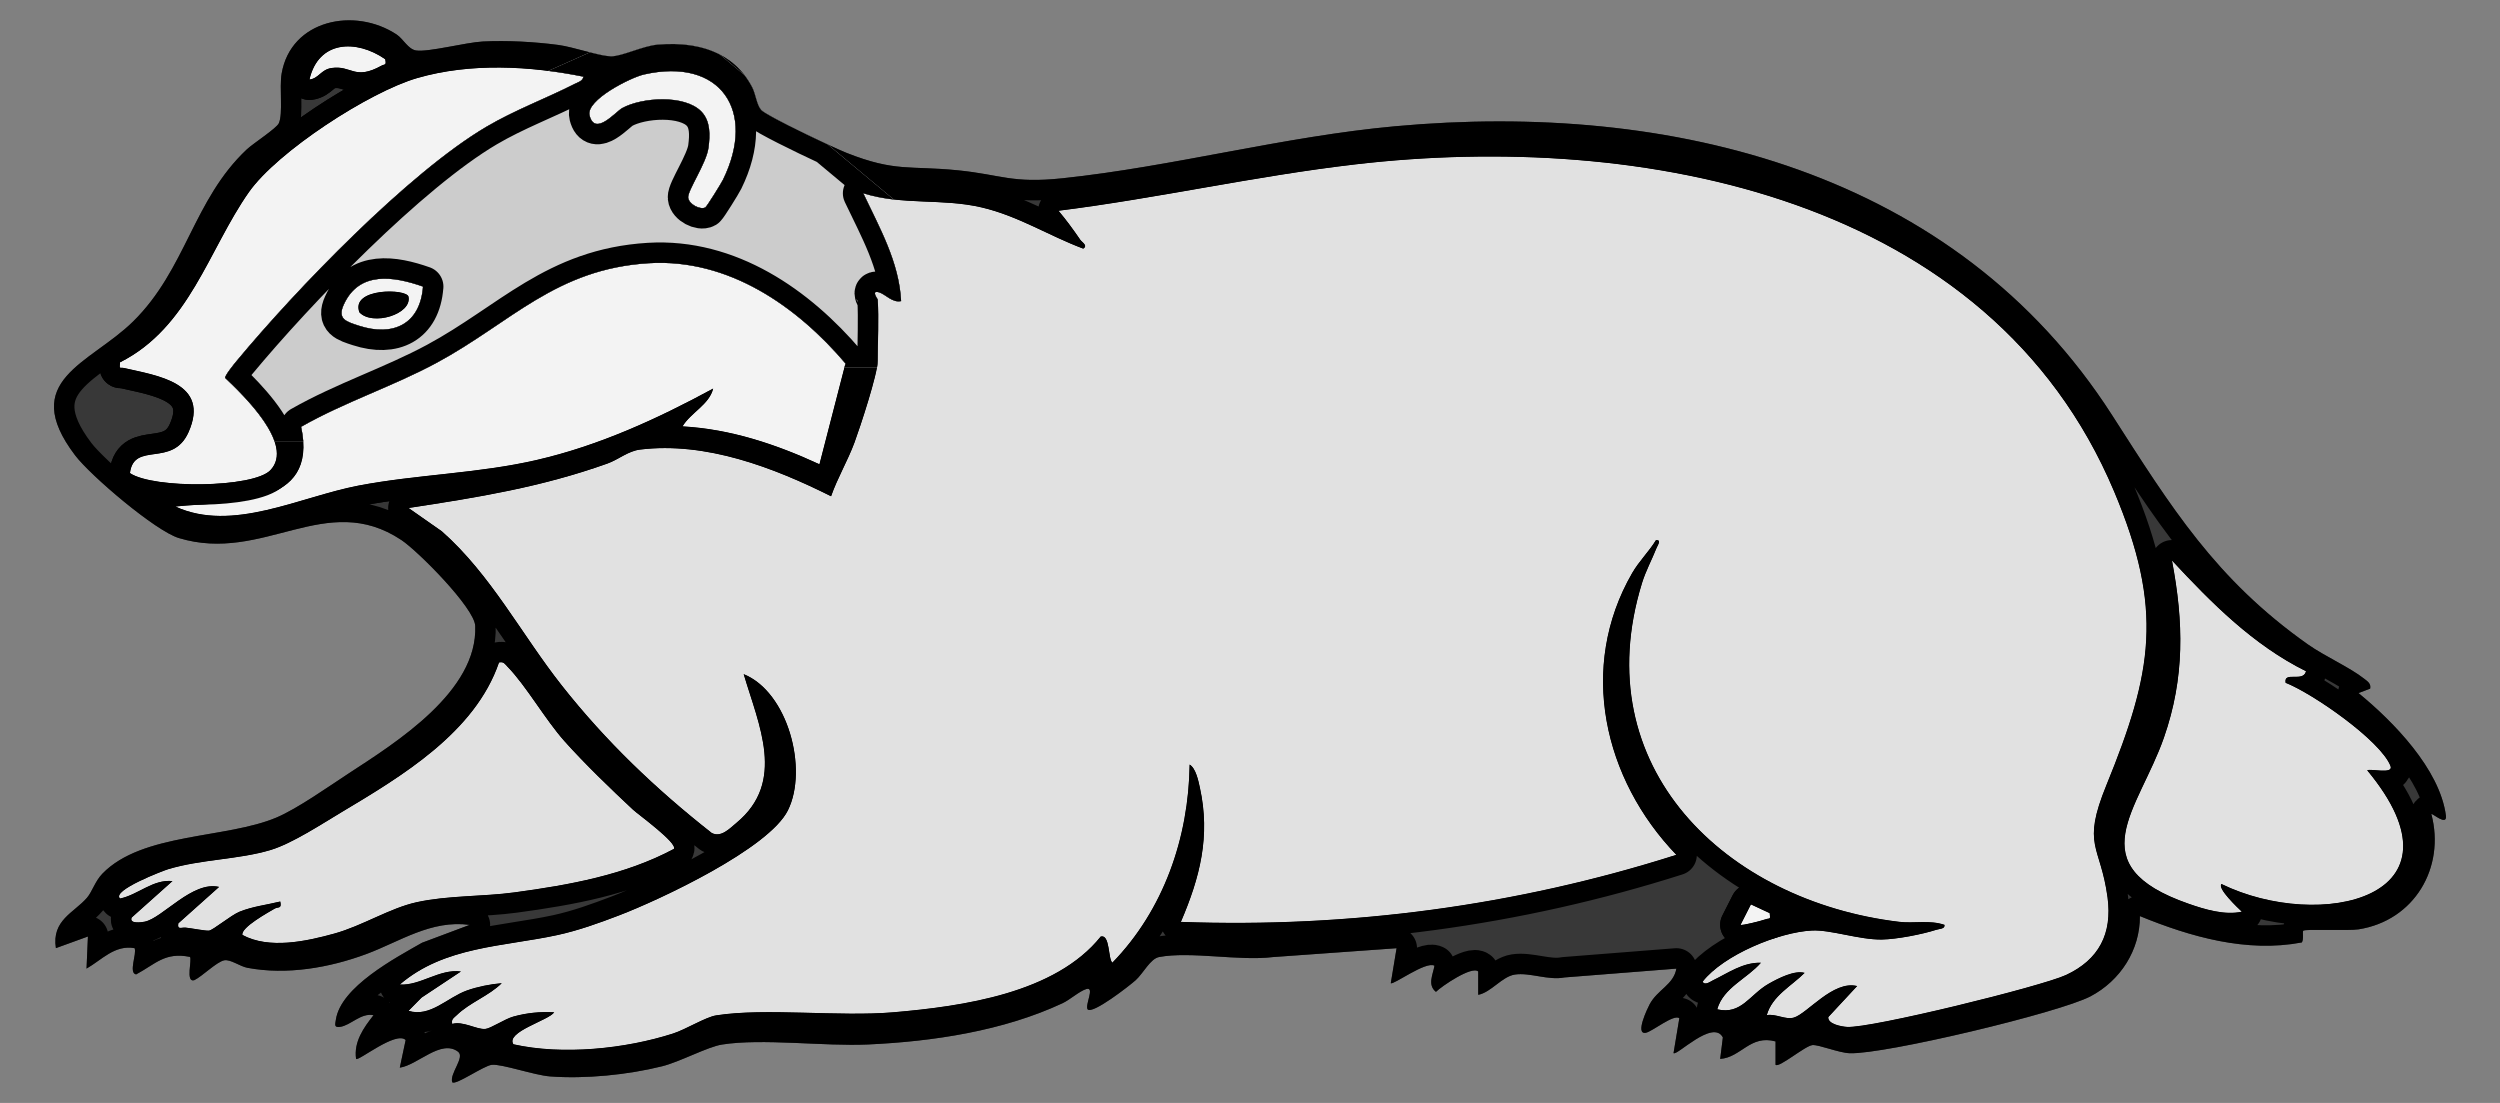 <?xml version="1.0" encoding="UTF-8" standalone="no"?>
<!DOCTYPE svg PUBLIC "-//W3C//DTD SVG 1.1//EN" "http://www.w3.org/Graphics/SVG/1.1/DTD/svg11.dtd">
<svg xmlns="http://www.w3.org/2000/svg" xmlns:xl="http://www.w3.org/1999/xlink" version="1.1" xmlns:dc="http://purl.org/dc/elements/1.1/" viewBox="58.5 67.5 306 135" width="306" height="135">
  <rect x="58.5" y="67.5" width="306" height="135" fill="#808080" stroke="none"/>
  <defs>
    <clipPath id="artboard_clip_path">
      <path d="M 58.5 67.5 L 364.5 67.5 L 364.5 202.5 L 58.5 202.5 Z"/>
    </clipPath>
    <clipPath id="inner_stroke_clip_path">
      <path d="M 348.603 151.792 L 347.179 152.331 C 351.425 155.802 357.133 161.639 357.879 167.325 C 358.057 168.688 356.205 167.001 356.098 167.14 C 357.829 173.708 354.008 180.176 347.194 181.25 C 345.899 181.453 340.644 181.178 340.412 181.424 C 340.301 181.539 340.504 182.463 340.244 182.855 C 333.512 184.132 326.644 182.181 320.423 179.63 C 320.448 183.797 318.022 187.539 314.372 189.455 C 310.537 191.467 289.146 196.565 284.915 196.415 C 283.559 196.369 281.119 195.345 280.341 195.42 C 279.438 195.506 276.217 198.263 275.828 197.825 L 275.828 194.97 C 272.721 194.114 271.611 196.929 269.05 197.111 L 269.378 194.482 C 268.176 192.191 263.698 196.811 263.341 196.398 L 264.051 192.124 C 263.359 191.599 260.748 193.757 259.952 193.911 C 258.582 194.171 260.166 190.907 260.409 190.443 C 261.383 188.609 263.334 188.057 263.691 186.059 L 249.974 187.14 C 248.026 187.525 245.721 186.505 243.916 186.786 C 242.343 187.029 241.019 188.959 239.435 189.266 L 239.435 186.412 C 238.675 185.681 234.958 188.21 234.259 188.902 C 233.185 188.053 233.905 186.758 234.08 185.702 C 233.031 185.099 228.986 188.128 228.732 187.839 L 229.442 183.561 L 214.298 184.646 C 210.203 185.153 204.23 183.915 200.377 184.639 C 199.296 184.842 198.451 186.622 197.506 187.475 C 196.774 188.135 192.236 191.674 191.63 191.05 C 191.259 190.55 192.564 188.217 191.459 188.56 C 190.613 188.82 189.464 189.869 188.555 190.293 C 181.312 193.683 172.675 194.985 164.709 195.345 C 159.361 195.588 151.812 194.571 146.878 195.352 C 145.091 195.634 141.734 197.464 139.547 198.01 C 135.33 199.062 130.143 199.58 125.812 199.252 C 123.921 199.109 119.922 197.71 118.705 197.832 C 117.699 197.932 114.271 200.382 113.857 199.965 C 113.486 198.941 115.455 196.901 114.567 196.23 C 112.48 194.653 109.608 197.878 107.435 198.181 L 108.152 194.799 C 106.975 193.647 102.358 197.425 102.084 197.111 C 101.784 195.035 103.001 193.297 104.221 191.763 C 102.69 191.431 101.417 193.015 100.118 193.19 C 99.362 193.294 99.526 192.887 99.608 192.323 C 100.2 188.281 106.925 184.742 110.161 182.891 L 115.994 180.704 C 111.263 180.062 107.424 182.759 103.34 184.275 C 98.787 185.962 93.6 186.861 88.795 185.962 C 87.874 185.791 86.693 184.885 85.94 185.042 C 85.002 185.238 83.254 187.004 82.277 187.475 C 81.171 187.807 82.041 184.913 81.752 184.625 C 78.677 184.004 77.553 185.484 75.159 186.769 C 74.196 186.587 75.277 184.239 74.974 183.554 C 72.537 183.123 70.985 184.971 69.091 186.055 L 69.262 182.127 L 65.341 183.551 C 64.806 180.126 67.568 179.22 69.152 177.379 C 69.79 176.633 70.129 175.374 71.032 174.439 C 75.894 169.416 86.169 170.176 92.344 167.564 C 94.906 166.48 98.745 163.758 101.203 162.152 C 107.011 158.36 116.996 152.12 116.668 144.108 C 116.575 141.899 109.658 134.946 107.628 133.598 C 98.388 127.447 90.785 136.498 80.396 133.359 C 77.517 132.488 69.576 125.713 67.692 123.23 C 60.711 114.029 69.523 112.039 74.795 106.848 C 81.278 100.469 82.152 91.953 88.702 85.792 C 89.483 85.057 92.344 83.216 92.63 82.585 C 93.161 81.411 92.676 78.229 92.972 76.506 C 94.1 69.92 101.902 68.318 107.057 71.729 C 107.853 72.257 108.459 73.523 109.419 73.677 C 110.906 73.909 115.53 72.688 117.588 72.581 C 120.535 72.428 123.91 72.617 126.836 73.002 C 128.637 73.238 131.944 74.39 133.304 74.394 C 134.663 74.397 137.16 73.12 139.019 72.963 C 143.781 72.564 148.259 73.769 150.563 78.175 C 151.002 79.01 151.124 80.394 151.687 80.976 C 152.44 81.757 160.62 85.621 162.14 86.22 C 168.098 88.575 169.825 87.754 175.715 88.343 C 181.077 88.878 182.333 89.977 188.551 89.32 C 202.068 87.893 215.632 84.197 229.275 82.952 C 263.053 79.863 297.858 88.461 317.008 118.296 C 324.251 129.58 329.688 138.41 341.004 146.387 C 343.052 147.832 346.106 149.177 347.875 150.576 C 348.296 150.907 348.735 151.164 348.606 151.799 Z M 105.651 74.747 C 102.084 72.278 97.478 72.453 96.379 77.237 C 97.528 77.091 97.778 76.017 99.08 75.824 C 101.563 75.46 101.866 77.38 105.198 75.535 C 105.601 75.314 105.808 75.557 105.651 74.747 Z M 129.911 76.884 C 123.346 75.564 116.079 75.171 109.572 77.055 C 103.714 78.75 92.455 86.042 88.952 91.04 C 84.021 98.068 81.677 107.586 73.19 111.85 C 73.094 112.791 73.176 112.424 73.722 112.552 C 77.717 113.484 84.289 114.329 81.574 120.408 C 79.612 124.803 74.892 121.471 74.407 125.406 C 77.282 127.347 89.487 127.233 91.581 125.064 C 94.62 121.921 88.22 115.813 86.055 113.755 C 86.005 113.462 87.164 112.039 87.467 111.675 C 94.685 102.974 108.495 88.632 118.031 83.017 C 121.509 80.965 125.259 79.588 128.837 77.769 C 129.247 77.562 129.822 77.43 129.911 76.884 Z M 144.838 92.881 C 145.012 92.781 146.768 89.955 146.992 89.499 C 151.141 81.051 146.671 74.497 137.324 76.62 C 135.687 76.991 130.193 79.752 130.664 81.625 C 131.316 84.23 133.835 81.183 134.656 80.73 C 137.049 79.406 142.329 79.049 144.359 81.161 C 145.483 82.332 145.423 84.055 145.219 85.592 C 144.973 87.469 142.654 90.83 142.736 91.682 C 142.818 92.535 144.252 93.223 144.838 92.884 Z M 165.943 104.172 C 166.065 106.627 165.943 109.195 165.943 111.664 C 165.943 113.262 163.785 119.798 163.1 121.664 C 162.272 123.912 161.02 125.995 160.232 128.253 C 153.211 124.739 144.912 121.55 136.86 122.538 C 135.373 122.72 134.224 123.758 132.861 124.247 C 124.763 127.14 116.985 128.4 108.509 129.688 L 112.597 132.549 C 118.623 137.879 122.333 145.149 127.271 151.41 C 132.672 158.257 138.78 164.079 145.622 169.462 C 146.757 170.065 147.809 168.917 148.648 168.224 C 154.716 163.198 151.388 156.298 149.532 150.023 C 154.955 152.217 157.445 161.639 154.955 166.683 C 152.64 171.371 139.318 177.625 134.288 179.551 C 131.816 180.497 129.308 181.403 126.714 181.967 C 120.129 183.397 112.893 183.329 107.439 188.021 C 109.979 188.156 112.305 186.062 114.927 186.419 L 110.104 189.619 L 108.509 191.235 C 111.167 192.052 113.254 189.601 115.651 188.745 C 116.936 188.285 118.559 187.96 119.925 187.85 C 118.352 189.412 115.983 190.229 114.403 191.778 C 114.057 192.116 113.725 192.241 113.86 192.837 C 115.148 192.441 116.878 193.554 117.913 193.451 C 118.598 193.383 120.268 192.238 121.341 191.938 C 122.965 191.485 124.663 191.314 126.343 191.414 C 125.719 192.391 120.36 193.811 121.349 195.331 C 127.36 196.679 135.023 195.894 140.892 194.011 C 142.444 193.511 144.887 191.992 146.165 191.792 C 152.23 190.839 161.156 191.992 167.902 191.41 C 176.357 190.679 187.684 189.08 193.239 182.138 C 194.391 181.849 194.116 184.831 194.659 185.345 C 200.938 178.884 203.999 170.058 204.116 161.089 C 204.89 161.557 205.194 163.101 205.376 163.929 C 206.678 169.869 205.383 174.91 203.046 180.351 C 223.624 181.103 244.134 178.378 263.691 172.142 C 254.797 162.902 251.622 149.195 258.279 137.657 C 259.132 136.18 260.327 135.042 261.197 133.619 C 261.914 133.558 261.397 134.261 261.269 134.582 C 260.694 136.024 259.956 137.372 259.492 138.87 C 252.528 161.417 269.742 177.807 290.99 180.343 C 292.77 180.557 294.693 180.09 296.513 180.711 C 296.598 181.225 295.896 181.193 295.521 181.314 C 293.762 181.881 290.676 182.477 288.857 182.509 C 286.085 182.559 282.606 181.3 280.302 181.407 C 276.26 181.596 269.46 184.393 266.909 187.664 C 267.177 188.174 267.833 187.664 268.172 187.5 C 270.034 186.594 271.839 185.285 274.044 185.349 C 272.36 187.297 269.446 188.392 268.696 191.05 C 271.665 191.745 272.649 189.245 275.007 187.91 C 276.16 187.257 278.161 186.226 279.396 186.59 C 277.787 188.203 275.421 189.398 274.761 191.763 C 275.846 191.553 277.041 192.355 278.065 192.063 C 279.702 191.596 282.877 187.461 285.821 188.203 L 282.289 192.002 C 282.21 192.869 283.955 193.162 284.583 193.205 C 287.494 193.39 308.378 188.249 311.397 186.844 C 315.417 184.971 317.069 181.785 316.47 177.35 C 315.596 170.861 313.259 171.125 316.334 163.597 C 321.982 149.762 323.352 142.099 317.276 127.668 C 302.067 91.547 259.431 83.545 224.323 87.64 C 212.172 89.056 200.199 91.786 188.066 93.305 C 189.025 94.44 189.899 95.642 190.741 96.869 C 190.941 97.158 191.708 97.565 191.095 97.943 C 186.846 96.356 183.15 93.951 178.658 92.899 C 173.788 91.757 169.011 92.678 164.167 91.161 C 166.161 95.371 168.562 99.581 168.801 104.358 C 167.741 104.607 166.889 103.534 166.122 103.295 C 165.044 102.959 165.947 104.122 165.95 104.183 Z M 158.805 124.329 L 161.99 111.992 C 156.04 104.989 147.663 99.135 137.945 99.716 C 126.504 100.405 121.038 107.005 111.959 111.903 C 106.575 114.807 100.685 116.709 95.359 119.741 C 97.553 129.748 86.597 128.799 79.968 129.498 C 86.95 132.716 95.17 128.314 102.376 126.937 C 109.611 125.553 117.025 125.456 124.21 123.797 C 131.819 122.039 138.976 118.764 145.794 115.06 C 145.33 117.016 143.047 118.011 142.044 119.688 C 147.948 120.023 153.496 121.878 158.808 124.329 Z M 110.275 102.581 C 106.704 101.322 102.458 100.63 100.571 104.797 C 99.776 106.552 100.864 106.859 102.448 107.372 C 106.647 108.732 109.929 107.158 110.271 102.581 Z M 340.754 149.662 C 334.297 146.462 329.188 141.314 324.347 136.102 C 325.788 143.655 325.924 150.458 323.369 157.782 C 320.283 166.623 312.838 173.401 326.384 178.121 C 328.375 178.813 330.815 179.555 332.902 179.095 C 332.445 178.667 329.866 176.244 330.408 175.706 C 342.381 181.564 361.268 177.468 348.246 161.792 C 348.599 161.535 351.51 162.316 351.097 161.261 C 349.876 158.139 341.546 152.367 338.26 151.082 C 337.982 149.605 340.433 151.064 340.754 149.666 Z M 140.97 171.414 C 141.477 170.711 136.611 167.204 135.972 166.608 C 133.279 164.1 130.018 160.95 127.588 158.225 C 125.159 155.499 122.911 151.468 120.632 149.127 C 120.293 148.781 120.161 148.456 119.572 148.588 C 116.639 157.154 107.685 162.498 100.271 166.929 C 97.86 168.371 94.264 170.732 91.666 171.524 C 87.756 172.72 83.076 172.677 79.055 173.897 C 78.538 174.054 72.102 176.49 73.186 177.479 C 75.395 177.022 77.221 175.092 79.604 175.345 L 74.613 179.805 C 74.278 180.615 75.809 180.39 76.194 180.315 C 78.374 179.887 82.055 175.274 85.313 176.059 L 80.322 180.518 C 80.172 181.353 80.696 180.982 81.217 181.039 C 81.934 181.114 83.643 181.449 84.06 181.41 C 84.567 181.36 86.747 179.526 87.813 179.091 C 89.408 178.442 91.149 178.253 92.801 177.843 C 93.001 178.795 92.555 178.456 92.098 178.727 C 91.377 179.155 87.963 181.018 88.167 181.938 C 91.442 183.708 95.976 182.719 99.408 181.77 C 102.854 180.818 106.183 178.66 109.483 177.932 C 113.322 177.086 117.599 177.254 121.477 176.726 C 128.152 175.82 134.984 174.607 140.963 171.414 Z M 275.111 179.273 L 272.813 178.199 L 271.547 180.693 C 271.686 180.821 274.169 180.179 274.615 180.019 C 275.107 179.84 275.225 180.144 275.111 179.273 Z"/>
    </clipPath>
    <clipPath id="outer_stroke_clip_path">
      <path d="M 58.5 67.5 L 364.5 67.5 L 364.5 202.5 L 58.5 202.5 Z M 140.97 171.414 L 140.977 171.414 C 141.484 170.711 136.618 167.204 135.979 166.608 C 133.286 164.1 129.979 160.9 127.595 158.225 C 125.212 155.549 122.918 151.471 120.639 149.127 C 120.3 148.781 120.168 148.456 119.579 148.588 C 116.647 157.154 107.692 162.498 100.279 166.929 C 97.867 168.371 94.271 170.732 91.674 171.524 C 87.76 172.716 83.083 172.673 79.062 173.897 C 78.545 174.054 72.109 176.49 73.194 177.479 C 75.402 177.022 77.225 175.096 79.612 175.345 L 74.621 179.805 C 74.285 180.615 75.816 180.39 76.201 180.315 C 78.381 179.887 82.063 175.27 85.32 176.059 L 80.329 180.518 C 80.179 181.353 80.703 180.986 81.224 181.039 C 81.941 181.114 83.65 181.449 84.068 181.41 C 84.574 181.36 86.75 179.526 87.821 179.091 C 89.415 178.445 91.153 178.253 92.808 177.843 C 93.008 178.795 92.562 178.456 92.105 178.727 C 91.385 179.155 87.97 181.018 88.174 181.938 C 91.449 183.708 95.983 182.719 99.415 181.77 C 102.861 180.818 106.19 178.66 109.49 177.932 C 113.325 177.086 117.606 177.254 121.484 176.726 C 128.159 175.82 134.991 174.607 140.97 171.414 Z"/>
    </clipPath>
    <clipPath id="outer_stroke_clip_path_2">
      <path d="M 58.5 67.5 L 364.5 67.5 L 364.5 202.5 L 58.5 202.5 Z M 165.943 104.172 L 165.936 104.162 C 166.057 106.616 165.936 109.185 165.936 111.653 C 165.936 113.255 163.781 119.791 163.093 121.653 C 162.265 123.897 161.013 125.984 160.224 128.243 C 153.203 124.732 144.909 121.543 136.853 122.527 C 135.366 122.709 134.217 123.748 132.854 124.236 C 124.756 127.13 116.975 128.389 108.502 129.677 L 112.59 132.538 C 118.616 137.868 122.326 145.139 127.264 151.4 C 132.665 158.246 138.773 164.072 145.615 169.452 C 146.753 170.051 147.806 168.906 148.641 168.214 C 154.709 163.187 151.38 156.284 149.525 150.012 C 154.948 152.206 157.438 161.628 154.948 166.673 C 152.636 171.364 139.315 177.614 134.281 179.541 C 131.812 180.486 129.304 181.392 126.707 181.956 C 120.121 183.383 112.886 183.319 107.432 188.01 C 109.972 188.149 112.298 186.055 114.92 186.408 L 110.097 189.608 L 108.502 191.225 C 111.16 192.042 113.247 189.591 115.644 188.734 C 116.928 188.274 118.552 187.95 119.918 187.839 C 118.345 189.401 115.976 190.218 114.395 191.767 C 114.046 192.106 113.718 192.227 113.853 192.826 C 115.141 192.43 116.871 193.543 117.906 193.44 C 118.587 193.372 120.261 192.227 121.334 191.927 C 122.958 191.474 124.656 191.303 126.336 191.403 C 125.712 192.38 120.353 193.8 121.341 195.32 C 127.353 196.669 135.016 195.887 140.885 194 C 142.437 193.501 144.88 191.981 146.158 191.781 C 152.222 190.829 161.148 191.981 167.895 191.399 C 176.346 190.668 187.677 189.07 193.232 182.127 C 194.384 181.835 194.109 184.821 194.651 185.334 C 200.93 178.874 203.991 170.047 204.109 161.079 C 204.883 161.546 205.187 163.094 205.368 163.918 C 206.674 169.858 205.376 174.896 203.039 180.34 C 223.617 181.089 244.123 178.363 263.684 172.131 C 254.79 162.887 251.615 149.184 258.272 137.647 C 259.125 136.17 260.32 135.032 261.19 133.608 C 261.907 133.548 261.39 134.25 261.262 134.571 C 260.691 136.013 259.949 137.358 259.485 138.86 C 252.525 161.407 269.738 177.796 290.983 180.333 C 292.763 180.547 294.69 180.079 296.506 180.7 C 296.591 181.214 295.888 181.182 295.514 181.303 C 293.755 181.87 290.673 182.466 288.85 182.498 C 286.081 182.545 282.599 181.289 280.295 181.396 C 276.253 181.589 269.453 184.382 266.902 187.653 C 267.17 188.164 267.826 187.653 268.165 187.489 C 270.031 186.587 271.832 185.274 274.037 185.338 C 272.357 187.286 269.438 188.378 268.689 191.039 C 271.658 191.735 272.642 189.234 275 187.9 C 276.153 187.247 278.154 186.216 279.388 186.58 C 277.779 188.192 275.414 189.387 274.754 191.753 C 275.839 191.546 277.037 192.345 278.058 192.052 C 279.699 191.585 282.874 187.45 285.814 188.192 L 282.282 191.992 C 282.203 192.862 283.948 193.155 284.576 193.194 C 287.483 193.379 308.371 188.238 311.39 186.833 C 315.41 184.956 317.058 181.774 316.463 177.34 C 315.589 170.85 313.252 171.118 316.327 163.587 C 321.974 149.752 323.344 142.088 317.269 127.658 C 302.06 91.536 259.424 83.534 224.316 87.629 C 212.165 89.046 200.192 91.771 188.059 93.295 C 189.018 94.429 189.892 95.631 190.734 96.859 C 190.931 97.148 191.701 97.554 191.087 97.933 C 186.839 96.341 183.143 93.94 178.651 92.888 C 173.781 91.746 169.004 92.667 164.159 91.151 C 166.154 95.36 168.555 99.57 168.794 104.347 C 167.734 104.597 166.882 103.523 166.114 103.284 C 165.037 102.949 165.943 104.112 165.943 104.172 Z"/>
    </clipPath>
    <clipPath id="outer_stroke_clip_path_3">
      <path d="M 58.5 67.5 L 364.5 67.5 L 364.5 202.5 L 58.5 202.5 Z M 158.805 124.329 L 158.801 124.329 L 161.987 111.992 C 156.036 104.986 147.659 99.131 137.941 99.716 C 126.5 100.405 121.035 107.005 111.955 111.903 C 106.568 114.807 100.682 116.709 95.355 119.741 C 97.549 129.745 86.593 128.799 79.965 129.498 C 86.947 132.716 95.166 128.314 102.373 126.937 C 109.608 125.556 117.025 125.46 124.206 123.797 C 131.816 122.039 138.972 118.764 145.79 115.06 C 145.33 117.016 143.043 118.011 142.041 119.688 C 147.948 120.023 153.496 121.878 158.805 124.329 Z"/>
    </clipPath>
    <clipPath id="outer_stroke_clip_path_4">
      <path d="M 58.5 67.5 L 364.5 67.5 L 364.5 202.5 L 58.5 202.5 Z M 340.754 149.662 L 340.754 149.659 C 334.293 146.459 329.188 141.311 324.347 136.098 C 325.788 143.651 325.924 150.454 323.369 157.779 C 320.283 166.619 312.838 173.401 326.384 178.117 C 328.375 178.813 330.815 179.551 332.902 179.091 C 332.445 178.663 329.866 176.241 330.408 175.702 C 342.385 181.556 361.271 177.464 348.246 161.788 C 348.599 161.532 351.51 162.316 351.097 161.257 C 349.88 158.139 341.55 152.363 338.26 151.079 C 337.979 149.602 340.433 151.061 340.754 149.662 Z"/>
    </clipPath>
    <clipPath id="outer_stroke_clip_path_5">
      <path d="M 58.5 67.5 L 364.5 67.5 L 364.5 202.5 L 58.5 202.5 Z M 129.911 76.884 L 129.911 76.884 C 123.343 75.564 116.076 75.171 109.572 77.055 C 103.714 78.75 92.455 86.045 88.952 91.04 C 84.025 98.068 81.677 107.586 73.19 111.85 C 73.094 112.795 73.176 112.424 73.722 112.552 C 77.714 113.48 84.285 114.329 81.574 120.408 C 79.612 124.803 74.892 121.468 74.407 125.406 C 77.278 127.347 89.487 127.229 91.581 125.064 C 94.62 121.921 88.224 115.813 86.055 113.755 C 86.005 113.462 87.164 112.039 87.467 111.675 C 94.685 102.977 108.495 88.635 118.031 83.017 C 121.509 80.965 125.259 79.585 128.837 77.769 C 129.247 77.558 129.822 77.43 129.911 76.884 Z"/>
    </clipPath>
    <clipPath id="outer_stroke_clip_path_6">
      <path d="M 58.5 67.5 L 364.5 67.5 L 364.5 202.5 L 58.5 202.5 Z M 144.838 92.881 L 144.838 92.877 C 145.012 92.777 146.768 89.952 146.992 89.495 C 151.141 81.047 146.671 74.494 137.324 76.616 C 135.687 76.987 130.196 79.749 130.664 81.622 C 131.316 84.226 133.835 81.179 134.656 80.726 C 137.046 79.406 142.326 79.046 144.359 81.158 C 145.483 82.328 145.423 84.051 145.219 85.589 C 144.973 87.465 142.658 90.826 142.736 91.679 C 142.811 92.488 144.252 93.22 144.838 92.881 Z"/>
    </clipPath>
    <clipPath id="outer_stroke_clip_path_7">
      <path d="M 58.5 67.5 L 364.5 67.5 L 364.5 202.5 L 58.5 202.5 Z M 110.275 102.581 L 110.278 102.581 C 106.704 101.322 102.462 100.63 100.575 104.797 C 99.779 106.552 100.867 106.859 102.451 107.372 C 106.65 108.732 109.929 107.162 110.275 102.581 Z M 102.49 105.731 L 102.49 105.731 C 101.367 102.71 108.302 102.799 108.505 103.823 C 108.93 105.974 104.074 107.437 102.49 105.731 Z"/>
    </clipPath>
    <clipPath id="outer_stroke_clip_path_8">
      <path d="M 58.5 67.5 L 364.5 67.5 L 364.5 202.5 L 58.5 202.5 Z M 105.651 74.747 L 105.651 74.747 C 102.08 72.282 97.474 72.457 96.379 77.237 C 97.528 77.091 97.778 76.017 99.08 75.824 C 101.563 75.46 101.866 77.38 105.198 75.535 C 105.601 75.311 105.808 75.557 105.651 74.747 Z"/>
    </clipPath>
    <clipPath id="outer_stroke_clip_path_9">
      <path d="M 58.5 67.5 L 364.5 67.5 L 364.5 202.5 L 58.5 202.5 Z M 275.111 179.273 L 275.111 179.273 L 272.813 178.199 L 271.547 180.693 C 271.682 180.825 274.169 180.183 274.615 180.019 C 275.111 179.837 275.225 180.144 275.111 179.273 Z"/>
    </clipPath>
    <clipPath id="inner_stroke_clip_path_2">
      <path d="M 144.838 92.881 L 144.838 92.884 C 144.252 93.223 142.818 92.535 142.736 91.682 C 142.654 90.83 144.973 87.469 145.219 85.592 C 145.423 84.055 145.483 82.332 144.359 81.161 C 142.329 79.049 137.049 79.406 134.656 80.73 C 133.835 81.183 131.316 84.23 130.664 81.625 C 130.193 79.752 135.687 76.991 137.324 76.62 C 146.671 74.497 151.141 81.051 146.992 89.499 C 146.768 89.955 145.012 92.781 144.838 92.881 Z M 110.275 102.581 L 110.271 102.581 C 109.929 107.158 106.647 108.732 102.448 107.372 C 100.864 106.859 99.776 106.552 100.571 104.797 C 102.458 100.63 106.704 101.322 110.275 102.581 Z M 130.709 73.907 L 125.604 76.176 C 127.063 76.36 128.503 76.601 129.911 76.884 C 129.822 77.43 129.247 77.562 128.837 77.769 C 125.259 79.588 121.509 80.965 118.031 83.017 C 108.495 88.632 94.685 102.974 87.467 111.675 C 87.164 112.039 86.005 113.462 86.055 113.755 C 87.55 115.176 91.063 118.527 92.095 121.5 L 95.621 121.5 C 95.583 120.955 95.497 120.37 95.359 119.741 C 100.685 116.709 106.575 114.807 111.959 111.903 C 121.038 107.005 126.504 100.405 137.945 99.716 C 147.663 99.135 156.04 104.989 161.99 111.992 L 161.859 112.5 L 165.845 112.5 C 165.908 112.154 165.943 111.869 165.943 111.664 C 165.943 109.195 166.065 106.627 165.943 104.172 L 165.95 104.183 C 165.947 104.122 165.044 102.959 166.122 103.295 C 166.889 103.534 167.741 104.607 168.801 104.358 C 168.562 99.581 166.161 95.371 164.167 91.161 C 165.418 91.553 166.666 91.782 167.911 91.926 L 159.832 85.193 C 156.848 83.81 152.243 81.553 151.687 80.976 C 151.124 80.394 151.002 79.01 150.563 78.175 C 150.274 77.622 149.95 77.119 149.596 76.663 L 146.621 74.184 C 144.424 73.037 141.769 72.732 139.019 72.963 C 137.16 73.12 134.663 74.397 133.304 74.394 C 132.712 74.392 131.753 74.173 130.709 73.907 Z"/>
    </clipPath>
  </defs>
  <g id="Badger_Couchant" stroke-opacity="1" fill="none" fill-opacity="1" stroke-dasharray="none" stroke="none">
    <title>Badger Couchant</title>
    <g id="Badger_Couchant_Art" clip-path="url(#artboard_clip_path)">
      <title>Art</title>
      <g id="Group_414">
        <g id="Graphic_408">
          <path d="M 348.603 151.792 L 347.179 152.331 C 351.425 155.802 357.133 161.639 357.879 167.325 C 358.057 168.688 356.205 167.001 356.098 167.14 C 357.829 173.708 354.008 180.176 347.194 181.25 C 345.899 181.453 340.644 181.178 340.412 181.424 C 340.301 181.539 340.504 182.463 340.244 182.855 C 333.512 184.132 326.644 182.181 320.423 179.63 C 320.448 183.797 318.022 187.539 314.372 189.455 C 310.537 191.467 289.146 196.565 284.915 196.415 C 283.559 196.369 281.119 195.345 280.341 195.42 C 279.438 195.506 276.217 198.263 275.828 197.825 L 275.828 194.97 C 272.721 194.114 271.611 196.929 269.05 197.111 L 269.378 194.482 C 268.176 192.191 263.698 196.811 263.341 196.398 L 264.051 192.124 C 263.359 191.599 260.748 193.757 259.952 193.911 C 258.582 194.171 260.166 190.907 260.409 190.443 C 261.383 188.609 263.334 188.057 263.691 186.059 L 249.974 187.14 C 248.026 187.525 245.721 186.505 243.916 186.786 C 242.343 187.029 241.019 188.959 239.435 189.266 L 239.435 186.412 C 238.675 185.681 234.958 188.21 234.259 188.902 C 233.185 188.053 233.905 186.758 234.08 185.702 C 233.031 185.099 228.986 188.128 228.732 187.839 L 229.442 183.561 L 214.298 184.646 C 210.203 185.153 204.23 183.915 200.377 184.639 C 199.296 184.842 198.451 186.622 197.506 187.475 C 196.774 188.135 192.236 191.674 191.63 191.05 C 191.259 190.55 192.564 188.217 191.459 188.56 C 190.613 188.82 189.464 189.869 188.555 190.293 C 181.312 193.683 172.675 194.985 164.709 195.345 C 159.361 195.588 151.812 194.571 146.878 195.352 C 145.091 195.634 141.734 197.464 139.547 198.01 C 135.33 199.062 130.143 199.58 125.812 199.252 C 123.921 199.109 119.922 197.71 118.705 197.832 C 117.699 197.932 114.271 200.382 113.857 199.965 C 113.486 198.941 115.455 196.901 114.567 196.23 C 112.48 194.653 109.608 197.878 107.435 198.181 L 108.152 194.799 C 106.975 193.647 102.358 197.425 102.084 197.111 C 101.784 195.035 103.001 193.297 104.221 191.763 C 102.69 191.431 101.417 193.015 100.118 193.19 C 99.362 193.294 99.526 192.887 99.608 192.323 C 100.2 188.281 106.925 184.742 110.161 182.891 L 115.994 180.704 C 111.263 180.062 107.424 182.759 103.34 184.275 C 98.787 185.962 93.6 186.861 88.795 185.962 C 87.874 185.791 86.693 184.885 85.94 185.042 C 85.002 185.238 83.254 187.004 82.277 187.475 C 81.171 187.807 82.041 184.913 81.752 184.625 C 78.677 184.004 77.553 185.484 75.159 186.769 C 74.196 186.587 75.277 184.239 74.974 183.554 C 72.537 183.123 70.985 184.971 69.091 186.055 L 69.262 182.127 L 65.341 183.551 C 64.806 180.126 67.568 179.22 69.152 177.379 C 69.79 176.633 70.129 175.374 71.032 174.439 C 75.894 169.416 86.169 170.176 92.344 167.564 C 94.906 166.48 98.745 163.758 101.203 162.152 C 107.011 158.36 116.996 152.12 116.668 144.108 C 116.575 141.899 109.658 134.946 107.628 133.598 C 98.388 127.447 90.785 136.498 80.396 133.359 C 77.517 132.488 69.576 125.713 67.692 123.23 C 60.711 114.029 69.523 112.039 74.795 106.848 C 81.278 100.469 82.152 91.953 88.702 85.792 C 89.483 85.057 92.344 83.216 92.63 82.585 C 93.161 81.411 92.676 78.229 92.972 76.506 C 94.1 69.92 101.902 68.318 107.057 71.729 C 107.853 72.257 108.459 73.523 109.419 73.677 C 110.906 73.909 115.53 72.688 117.588 72.581 C 120.535 72.428 123.91 72.617 126.836 73.002 C 128.637 73.238 131.944 74.39 133.304 74.394 C 134.663 74.397 137.16 73.12 139.019 72.963 C 143.781 72.564 148.259 73.769 150.563 78.175 C 151.002 79.01 151.124 80.394 151.687 80.976 C 152.44 81.757 160.62 85.621 162.14 86.22 C 168.098 88.575 169.825 87.754 175.715 88.343 C 181.077 88.878 182.333 89.977 188.551 89.32 C 202.068 87.893 215.632 84.197 229.275 82.952 C 263.053 79.863 297.858 88.461 317.008 118.296 C 324.251 129.58 329.688 138.41 341.004 146.387 C 343.052 147.832 346.106 149.177 347.875 150.576 C 348.296 150.907 348.735 151.164 348.606 151.799 Z M 105.651 74.747 C 102.084 72.278 97.478 72.453 96.379 77.237 C 97.528 77.091 97.778 76.017 99.08 75.824 C 101.563 75.46 101.866 77.38 105.198 75.535 C 105.601 75.314 105.808 75.557 105.651 74.747 Z M 129.911 76.884 C 123.346 75.564 116.079 75.171 109.572 77.055 C 103.714 78.75 92.455 86.042 88.952 91.04 C 84.021 98.068 81.677 107.586 73.19 111.85 C 73.094 112.791 73.176 112.424 73.722 112.552 C 77.717 113.484 84.289 114.329 81.574 120.408 C 79.612 124.803 74.892 121.471 74.407 125.406 C 77.282 127.347 89.487 127.233 91.581 125.064 C 94.62 121.921 88.22 115.813 86.055 113.755 C 86.005 113.462 87.164 112.039 87.467 111.675 C 94.685 102.974 108.495 88.632 118.031 83.017 C 121.509 80.965 125.259 79.588 128.837 77.769 C 129.247 77.562 129.822 77.43 129.911 76.884 Z M 144.838 92.881 C 145.012 92.781 146.768 89.955 146.992 89.499 C 151.141 81.051 146.671 74.497 137.324 76.62 C 135.687 76.991 130.193 79.752 130.664 81.625 C 131.316 84.23 133.835 81.183 134.656 80.73 C 137.049 79.406 142.329 79.049 144.359 81.161 C 145.483 82.332 145.423 84.055 145.219 85.592 C 144.973 87.469 142.654 90.83 142.736 91.682 C 142.818 92.535 144.252 93.223 144.838 92.884 Z M 165.943 104.172 C 166.065 106.627 165.943 109.195 165.943 111.664 C 165.943 113.262 163.785 119.798 163.1 121.664 C 162.272 123.912 161.02 125.995 160.232 128.253 C 153.211 124.739 144.912 121.55 136.86 122.538 C 135.373 122.72 134.224 123.758 132.861 124.247 C 124.763 127.14 116.985 128.4 108.509 129.688 L 112.597 132.549 C 118.623 137.879 122.333 145.149 127.271 151.41 C 132.672 158.257 138.78 164.079 145.622 169.462 C 146.757 170.065 147.809 168.917 148.648 168.224 C 154.716 163.198 151.388 156.298 149.532 150.023 C 154.955 152.217 157.445 161.639 154.955 166.683 C 152.64 171.371 139.318 177.625 134.288 179.551 C 131.816 180.497 129.308 181.403 126.714 181.967 C 120.129 183.397 112.893 183.329 107.439 188.021 C 109.979 188.156 112.305 186.062 114.927 186.419 L 110.104 189.619 L 108.509 191.235 C 111.167 192.052 113.254 189.601 115.651 188.745 C 116.936 188.285 118.559 187.96 119.925 187.85 C 118.352 189.412 115.983 190.229 114.403 191.778 C 114.057 192.116 113.725 192.241 113.86 192.837 C 115.148 192.441 116.878 193.554 117.913 193.451 C 118.598 193.383 120.268 192.238 121.341 191.938 C 122.965 191.485 124.663 191.314 126.343 191.414 C 125.719 192.391 120.36 193.811 121.349 195.331 C 127.36 196.679 135.023 195.894 140.892 194.011 C 142.444 193.511 144.887 191.992 146.165 191.792 C 152.23 190.839 161.156 191.992 167.902 191.41 C 176.357 190.679 187.684 189.08 193.239 182.138 C 194.391 181.849 194.116 184.831 194.659 185.345 C 200.938 178.884 203.999 170.058 204.116 161.089 C 204.89 161.557 205.194 163.101 205.376 163.929 C 206.678 169.869 205.383 174.91 203.046 180.351 C 223.624 181.103 244.134 178.378 263.691 172.142 C 254.797 162.902 251.622 149.195 258.279 137.657 C 259.132 136.18 260.327 135.042 261.197 133.619 C 261.914 133.558 261.397 134.261 261.269 134.582 C 260.694 136.024 259.956 137.372 259.492 138.87 C 252.528 161.417 269.742 177.807 290.99 180.343 C 292.77 180.557 294.693 180.09 296.513 180.711 C 296.598 181.225 295.896 181.193 295.521 181.314 C 293.762 181.881 290.676 182.477 288.857 182.509 C 286.085 182.559 282.606 181.3 280.302 181.407 C 276.26 181.596 269.46 184.393 266.909 187.664 C 267.177 188.174 267.833 187.664 268.172 187.5 C 270.034 186.594 271.839 185.285 274.044 185.349 C 272.36 187.297 269.446 188.392 268.696 191.05 C 271.665 191.745 272.649 189.245 275.007 187.91 C 276.16 187.257 278.161 186.226 279.396 186.59 C 277.787 188.203 275.421 189.398 274.761 191.763 C 275.846 191.553 277.041 192.355 278.065 192.063 C 279.702 191.596 282.877 187.461 285.821 188.203 L 282.289 192.002 C 282.21 192.869 283.955 193.162 284.583 193.205 C 287.494 193.39 308.378 188.249 311.397 186.844 C 315.417 184.971 317.069 181.785 316.47 177.35 C 315.596 170.861 313.259 171.125 316.334 163.597 C 321.982 149.762 323.352 142.099 317.276 127.668 C 302.067 91.547 259.431 83.545 224.323 87.64 C 212.172 89.056 200.199 91.786 188.066 93.305 C 189.025 94.44 189.899 95.642 190.741 96.869 C 190.941 97.158 191.708 97.565 191.095 97.943 C 186.846 96.356 183.15 93.951 178.658 92.899 C 173.788 91.757 169.011 92.678 164.167 91.161 C 166.161 95.371 168.562 99.581 168.801 104.358 C 167.741 104.607 166.889 103.534 166.122 103.295 C 165.044 102.959 165.947 104.122 165.95 104.183 Z M 158.805 124.329 L 161.99 111.992 C 156.04 104.989 147.663 99.135 137.945 99.716 C 126.504 100.405 121.038 107.005 111.959 111.903 C 106.575 114.807 100.685 116.709 95.359 119.741 C 97.553 129.748 86.597 128.799 79.968 129.498 C 86.95 132.716 95.17 128.314 102.376 126.937 C 109.611 125.553 117.025 125.456 124.21 123.797 C 131.819 122.039 138.976 118.764 145.794 115.06 C 145.33 117.016 143.047 118.011 142.044 119.688 C 147.948 120.023 153.496 121.878 158.808 124.329 Z M 110.275 102.581 C 106.704 101.322 102.458 100.63 100.571 104.797 C 99.776 106.552 100.864 106.859 102.448 107.372 C 106.647 108.732 109.929 107.158 110.271 102.581 Z M 340.754 149.662 C 334.297 146.462 329.188 141.314 324.347 136.102 C 325.788 143.655 325.924 150.458 323.369 157.782 C 320.283 166.623 312.838 173.401 326.384 178.121 C 328.375 178.813 330.815 179.555 332.902 179.095 C 332.445 178.667 329.866 176.244 330.408 175.706 C 342.381 181.564 361.268 177.468 348.246 161.792 C 348.599 161.535 351.51 162.316 351.097 161.261 C 349.876 158.139 341.546 152.367 338.26 151.082 C 337.982 149.605 340.433 151.064 340.754 149.666 Z M 140.97 171.414 C 141.477 170.711 136.611 167.204 135.972 166.608 C 133.279 164.1 130.018 160.95 127.588 158.225 C 125.159 155.499 122.911 151.468 120.632 149.127 C 120.293 148.781 120.161 148.456 119.572 148.588 C 116.639 157.154 107.685 162.498 100.271 166.929 C 97.86 168.371 94.264 170.732 91.666 171.524 C 87.756 172.72 83.076 172.677 79.055 173.897 C 78.538 174.054 72.102 176.49 73.186 177.479 C 75.395 177.022 77.221 175.092 79.604 175.345 L 74.613 179.805 C 74.278 180.615 75.809 180.39 76.194 180.315 C 78.374 179.887 82.055 175.274 85.313 176.059 L 80.322 180.518 C 80.172 181.353 80.696 180.982 81.217 181.039 C 81.934 181.114 83.643 181.449 84.06 181.41 C 84.567 181.36 86.747 179.526 87.813 179.091 C 89.408 178.442 91.149 178.253 92.801 177.843 C 93.001 178.795 92.555 178.456 92.098 178.727 C 91.377 179.155 87.963 181.018 88.167 181.938 C 91.442 183.708 95.976 182.719 99.408 181.77 C 102.854 180.818 106.183 178.66 109.483 177.932 C 113.322 177.086 117.599 177.254 121.477 176.726 C 128.152 175.82 134.984 174.607 140.963 171.414 Z M 275.111 179.273 L 272.813 178.199 L 271.547 180.693 C 271.686 180.821 274.169 180.179 274.615 180.019 C 275.107 179.84 275.225 180.144 275.111 179.273 Z" fill="#383838"/>
          <path d="M 348.603 151.792 L 347.179 152.331 C 351.425 155.802 357.133 161.639 357.879 167.325 C 358.057 168.688 356.205 167.001 356.098 167.14 C 357.829 173.708 354.008 180.176 347.194 181.25 C 345.899 181.453 340.644 181.178 340.412 181.424 C 340.301 181.539 340.504 182.463 340.244 182.855 C 333.512 184.132 326.644 182.181 320.423 179.63 C 320.448 183.797 318.022 187.539 314.372 189.455 C 310.537 191.467 289.146 196.565 284.915 196.415 C 283.559 196.369 281.119 195.345 280.341 195.42 C 279.438 195.506 276.217 198.263 275.828 197.825 L 275.828 194.97 C 272.721 194.114 271.611 196.929 269.05 197.111 L 269.378 194.482 C 268.176 192.191 263.698 196.811 263.341 196.398 L 264.051 192.124 C 263.359 191.599 260.748 193.757 259.952 193.911 C 258.582 194.171 260.166 190.907 260.409 190.443 C 261.383 188.609 263.334 188.057 263.691 186.059 L 249.974 187.14 C 248.026 187.525 245.721 186.505 243.916 186.786 C 242.343 187.029 241.019 188.959 239.435 189.266 L 239.435 186.412 C 238.675 185.681 234.958 188.21 234.259 188.902 C 233.185 188.053 233.905 186.758 234.08 185.702 C 233.031 185.099 228.986 188.128 228.732 187.839 L 229.442 183.561 L 214.298 184.646 C 210.203 185.153 204.23 183.915 200.377 184.639 C 199.296 184.842 198.451 186.622 197.506 187.475 C 196.774 188.135 192.236 191.674 191.63 191.05 C 191.259 190.55 192.564 188.217 191.459 188.56 C 190.613 188.82 189.464 189.869 188.555 190.293 C 181.312 193.683 172.675 194.985 164.709 195.345 C 159.361 195.588 151.812 194.571 146.878 195.352 C 145.091 195.634 141.734 197.464 139.547 198.01 C 135.33 199.062 130.143 199.58 125.812 199.252 C 123.921 199.109 119.922 197.71 118.705 197.832 C 117.699 197.932 114.271 200.382 113.857 199.965 C 113.486 198.941 115.455 196.901 114.567 196.23 C 112.48 194.653 109.608 197.878 107.435 198.181 L 108.152 194.799 C 106.975 193.647 102.358 197.425 102.084 197.111 C 101.784 195.035 103.001 193.297 104.221 191.763 C 102.69 191.431 101.417 193.015 100.118 193.19 C 99.362 193.294 99.526 192.887 99.608 192.323 C 100.2 188.281 106.925 184.742 110.161 182.891 L 115.994 180.704 C 111.263 180.062 107.424 182.759 103.34 184.275 C 98.787 185.962 93.6 186.861 88.795 185.962 C 87.874 185.791 86.693 184.885 85.94 185.042 C 85.002 185.238 83.254 187.004 82.277 187.475 C 81.171 187.807 82.041 184.913 81.752 184.625 C 78.677 184.004 77.553 185.484 75.159 186.769 C 74.196 186.587 75.277 184.239 74.974 183.554 C 72.537 183.123 70.985 184.971 69.091 186.055 L 69.262 182.127 L 65.341 183.551 C 64.806 180.126 67.568 179.22 69.152 177.379 C 69.79 176.633 70.129 175.374 71.032 174.439 C 75.894 169.416 86.169 170.176 92.344 167.564 C 94.906 166.48 98.745 163.758 101.203 162.152 C 107.011 158.36 116.996 152.12 116.668 144.108 C 116.575 141.899 109.658 134.946 107.628 133.598 C 98.388 127.447 90.785 136.498 80.396 133.359 C 77.517 132.488 69.576 125.713 67.692 123.23 C 60.711 114.029 69.523 112.039 74.795 106.848 C 81.278 100.469 82.152 91.953 88.702 85.792 C 89.483 85.057 92.344 83.216 92.63 82.585 C 93.161 81.411 92.676 78.229 92.972 76.506 C 94.1 69.92 101.902 68.318 107.057 71.729 C 107.853 72.257 108.459 73.523 109.419 73.677 C 110.906 73.909 115.53 72.688 117.588 72.581 C 120.535 72.428 123.91 72.617 126.836 73.002 C 128.637 73.238 131.944 74.39 133.304 74.394 C 134.663 74.397 137.16 73.12 139.019 72.963 C 143.781 72.564 148.259 73.769 150.563 78.175 C 151.002 79.01 151.124 80.394 151.687 80.976 C 152.44 81.757 160.62 85.621 162.14 86.22 C 168.098 88.575 169.825 87.754 175.715 88.343 C 181.077 88.878 182.333 89.977 188.551 89.32 C 202.068 87.893 215.632 84.197 229.275 82.952 C 263.053 79.863 297.858 88.461 317.008 118.296 C 324.251 129.58 329.688 138.41 341.004 146.387 C 343.052 147.832 346.106 149.177 347.875 150.576 C 348.296 150.907 348.735 151.164 348.606 151.799 Z M 105.651 74.747 C 102.084 72.278 97.478 72.453 96.379 77.237 C 97.528 77.091 97.778 76.017 99.08 75.824 C 101.563 75.46 101.866 77.38 105.198 75.535 C 105.601 75.314 105.808 75.557 105.651 74.747 Z M 129.911 76.884 C 123.346 75.564 116.079 75.171 109.572 77.055 C 103.714 78.75 92.455 86.042 88.952 91.04 C 84.021 98.068 81.677 107.586 73.19 111.85 C 73.094 112.791 73.176 112.424 73.722 112.552 C 77.717 113.484 84.289 114.329 81.574 120.408 C 79.612 124.803 74.892 121.471 74.407 125.406 C 77.282 127.347 89.487 127.233 91.581 125.064 C 94.62 121.921 88.22 115.813 86.055 113.755 C 86.005 113.462 87.164 112.039 87.467 111.675 C 94.685 102.974 108.495 88.632 118.031 83.017 C 121.509 80.965 125.259 79.588 128.837 77.769 C 129.247 77.562 129.822 77.43 129.911 76.884 Z M 144.838 92.881 C 145.012 92.781 146.768 89.955 146.992 89.499 C 151.141 81.051 146.671 74.497 137.324 76.62 C 135.687 76.991 130.193 79.752 130.664 81.625 C 131.316 84.23 133.835 81.183 134.656 80.73 C 137.049 79.406 142.329 79.049 144.359 81.161 C 145.483 82.332 145.423 84.055 145.219 85.592 C 144.973 87.469 142.654 90.83 142.736 91.682 C 142.818 92.535 144.252 93.223 144.838 92.884 Z M 165.943 104.172 C 166.065 106.627 165.943 109.195 165.943 111.664 C 165.943 113.262 163.785 119.798 163.1 121.664 C 162.272 123.912 161.02 125.995 160.232 128.253 C 153.211 124.739 144.912 121.55 136.86 122.538 C 135.373 122.72 134.224 123.758 132.861 124.247 C 124.763 127.14 116.985 128.4 108.509 129.688 L 112.597 132.549 C 118.623 137.879 122.333 145.149 127.271 151.41 C 132.672 158.257 138.78 164.079 145.622 169.462 C 146.757 170.065 147.809 168.917 148.648 168.224 C 154.716 163.198 151.388 156.298 149.532 150.023 C 154.955 152.217 157.445 161.639 154.955 166.683 C 152.64 171.371 139.318 177.625 134.288 179.551 C 131.816 180.497 129.308 181.403 126.714 181.967 C 120.129 183.397 112.893 183.329 107.439 188.021 C 109.979 188.156 112.305 186.062 114.927 186.419 L 110.104 189.619 L 108.509 191.235 C 111.167 192.052 113.254 189.601 115.651 188.745 C 116.936 188.285 118.559 187.96 119.925 187.85 C 118.352 189.412 115.983 190.229 114.403 191.778 C 114.057 192.116 113.725 192.241 113.86 192.837 C 115.148 192.441 116.878 193.554 117.913 193.451 C 118.598 193.383 120.268 192.238 121.341 191.938 C 122.965 191.485 124.663 191.314 126.343 191.414 C 125.719 192.391 120.36 193.811 121.349 195.331 C 127.36 196.679 135.023 195.894 140.892 194.011 C 142.444 193.511 144.887 191.992 146.165 191.792 C 152.23 190.839 161.156 191.992 167.902 191.41 C 176.357 190.679 187.684 189.08 193.239 182.138 C 194.391 181.849 194.116 184.831 194.659 185.345 C 200.938 178.884 203.999 170.058 204.116 161.089 C 204.89 161.557 205.194 163.101 205.376 163.929 C 206.678 169.869 205.383 174.91 203.046 180.351 C 223.624 181.103 244.134 178.378 263.691 172.142 C 254.797 162.902 251.622 149.195 258.279 137.657 C 259.132 136.18 260.327 135.042 261.197 133.619 C 261.914 133.558 261.397 134.261 261.269 134.582 C 260.694 136.024 259.956 137.372 259.492 138.87 C 252.528 161.417 269.742 177.807 290.99 180.343 C 292.77 180.557 294.693 180.09 296.513 180.711 C 296.598 181.225 295.896 181.193 295.521 181.314 C 293.762 181.881 290.676 182.477 288.857 182.509 C 286.085 182.559 282.606 181.3 280.302 181.407 C 276.26 181.596 269.46 184.393 266.909 187.664 C 267.177 188.174 267.833 187.664 268.172 187.5 C 270.034 186.594 271.839 185.285 274.044 185.349 C 272.36 187.297 269.446 188.392 268.696 191.05 C 271.665 191.745 272.649 189.245 275.007 187.91 C 276.16 187.257 278.161 186.226 279.396 186.59 C 277.787 188.203 275.421 189.398 274.761 191.763 C 275.846 191.553 277.041 192.355 278.065 192.063 C 279.702 191.596 282.877 187.461 285.821 188.203 L 282.289 192.002 C 282.21 192.869 283.955 193.162 284.583 193.205 C 287.494 193.39 308.378 188.249 311.397 186.844 C 315.417 184.971 317.069 181.785 316.47 177.35 C 315.596 170.861 313.259 171.125 316.334 163.597 C 321.982 149.762 323.352 142.099 317.276 127.668 C 302.067 91.547 259.431 83.545 224.323 87.64 C 212.172 89.056 200.199 91.786 188.066 93.305 C 189.025 94.44 189.899 95.642 190.741 96.869 C 190.941 97.158 191.708 97.565 191.095 97.943 C 186.846 96.356 183.15 93.951 178.658 92.899 C 173.788 91.757 169.011 92.678 164.167 91.161 C 166.161 95.371 168.562 99.581 168.801 104.358 C 167.741 104.607 166.889 103.534 166.122 103.295 C 165.044 102.959 165.947 104.122 165.95 104.183 Z M 158.805 124.329 L 161.99 111.992 C 156.04 104.989 147.663 99.135 137.945 99.716 C 126.504 100.405 121.038 107.005 111.959 111.903 C 106.575 114.807 100.685 116.709 95.359 119.741 C 97.553 129.748 86.597 128.799 79.968 129.498 C 86.95 132.716 95.17 128.314 102.376 126.937 C 109.611 125.553 117.025 125.456 124.21 123.797 C 131.819 122.039 138.976 118.764 145.794 115.06 C 145.33 117.016 143.047 118.011 142.044 119.688 C 147.948 120.023 153.496 121.878 158.808 124.329 Z M 110.275 102.581 C 106.704 101.322 102.458 100.63 100.571 104.797 C 99.776 106.552 100.864 106.859 102.448 107.372 C 106.647 108.732 109.929 107.158 110.271 102.581 Z M 340.754 149.662 C 334.297 146.462 329.188 141.314 324.347 136.102 C 325.788 143.655 325.924 150.458 323.369 157.782 C 320.283 166.623 312.838 173.401 326.384 178.121 C 328.375 178.813 330.815 179.555 332.902 179.095 C 332.445 178.667 329.866 176.244 330.408 175.706 C 342.381 181.564 361.268 177.468 348.246 161.792 C 348.599 161.535 351.51 162.316 351.097 161.261 C 349.876 158.139 341.546 152.367 338.26 151.082 C 337.982 149.605 340.433 151.064 340.754 149.666 Z M 140.97 171.414 C 141.477 170.711 136.611 167.204 135.972 166.608 C 133.279 164.1 130.018 160.95 127.588 158.225 C 125.159 155.499 122.911 151.468 120.632 149.127 C 120.293 148.781 120.161 148.456 119.572 148.588 C 116.639 157.154 107.685 162.498 100.271 166.929 C 97.86 168.371 94.264 170.732 91.666 171.524 C 87.756 172.72 83.076 172.677 79.055 173.897 C 78.538 174.054 72.102 176.49 73.186 177.479 C 75.395 177.022 77.221 175.092 79.604 175.345 L 74.613 179.805 C 74.278 180.615 75.809 180.39 76.194 180.315 C 78.374 179.887 82.055 175.274 85.313 176.059 L 80.322 180.518 C 80.172 181.353 80.696 180.982 81.217 181.039 C 81.934 181.114 83.643 181.449 84.06 181.41 C 84.567 181.36 86.747 179.526 87.813 179.091 C 89.408 178.442 91.149 178.253 92.801 177.843 C 93.001 178.795 92.555 178.456 92.098 178.727 C 91.377 179.155 87.963 181.018 88.167 181.938 C 91.442 183.708 95.976 182.719 99.408 181.77 C 102.854 180.818 106.183 178.66 109.483 177.932 C 113.322 177.086 117.599 177.254 121.477 176.726 C 128.152 175.82 134.984 174.607 140.963 171.414 Z M 275.111 179.273 L 272.813 178.199 L 271.547 180.693 C 271.686 180.821 274.169 180.179 274.615 180.019 C 275.107 179.84 275.225 180.144 275.111 179.273 Z" stroke="black" stroke-linecap="butt" stroke-linejoin="round" stroke-width="5" clip-path="url(#inner_stroke_clip_path)"/>
        </g>
        <g id="Graphic_407">
          <path d="M 140.97 171.414 C 134.991 174.607 128.159 175.82 121.484 176.726 C 117.606 177.254 113.325 177.086 109.49 177.932 C 106.19 178.66 102.861 180.818 99.415 181.77 C 95.983 182.719 91.449 183.708 88.174 181.938 C 87.97 181.018 91.385 179.155 92.105 178.727 C 92.562 178.456 93.008 178.795 92.808 177.843 C 91.153 178.253 89.415 178.445 87.821 179.091 C 86.75 179.526 84.574 181.36 84.068 181.41 C 83.65 181.449 81.941 181.114 81.224 181.039 C 80.703 180.986 80.179 181.353 80.329 180.518 L 85.32 176.059 C 82.063 175.27 78.381 179.887 76.201 180.315 C 75.816 180.39 74.285 180.615 74.621 179.805 L 79.612 175.345 C 77.225 175.096 75.402 177.022 73.194 177.479 C 72.109 176.49 78.545 174.054 79.062 173.897 C 83.083 172.673 87.76 172.716 91.674 171.524 C 94.271 170.732 97.867 168.371 100.279 166.929 C 107.692 162.498 116.647 157.154 119.579 148.588 C 120.168 148.456 120.3 148.781 120.639 149.127 C 122.918 151.471 125.212 155.549 127.595 158.225 C 129.979 160.9 133.286 164.1 135.979 166.608 C 136.618 167.204 141.484 170.711 140.977 171.414 Z" fill="#e1e1e1"/>
          <path d="M 140.97 171.414 C 134.991 174.607 128.159 175.82 121.484 176.726 C 117.606 177.254 113.325 177.086 109.49 177.932 C 106.19 178.66 102.861 180.818 99.415 181.77 C 95.983 182.719 91.449 183.708 88.174 181.938 C 87.97 181.018 91.385 179.155 92.105 178.727 C 92.562 178.456 93.008 178.795 92.808 177.843 C 91.153 178.253 89.415 178.445 87.821 179.091 C 86.75 179.526 84.574 181.36 84.068 181.41 C 83.65 181.449 81.941 181.114 81.224 181.039 C 80.703 180.986 80.179 181.353 80.329 180.518 L 85.32 176.059 C 82.063 175.27 78.381 179.887 76.201 180.315 C 75.816 180.39 74.285 180.615 74.621 179.805 L 79.612 175.345 C 77.225 175.096 75.402 177.022 73.194 177.479 C 72.109 176.49 78.545 174.054 79.062 173.897 C 83.083 172.673 87.76 172.716 91.674 171.524 C 94.271 170.732 97.867 168.371 100.279 166.929 C 107.692 162.498 116.647 157.154 119.579 148.588 C 120.168 148.456 120.3 148.781 120.639 149.127 C 122.918 151.471 125.212 155.549 127.595 158.225 C 129.979 160.9 133.286 164.1 135.979 166.608 C 136.618 167.204 141.484 170.711 140.977 171.414 Z" stroke="black" stroke-linecap="butt" stroke-linejoin="round" stroke-width="4" clip-path="url(#outer_stroke_clip_path)"/>
        </g>
        <g id="Graphic_406">
          <path d="M 102.49 105.731 C 101.367 102.71 108.306 102.799 108.505 103.823 C 108.93 105.977 104.074 107.44 102.49 105.731 Z" fill="black"/>
        </g>
        <g id="Graphic_405">
          <path d="M 165.943 104.172 C 165.943 104.112 165.037 102.949 166.114 103.284 C 166.882 103.523 167.734 104.597 168.794 104.347 C 168.555 99.57 166.154 95.36 164.159 91.151 C 169.004 92.667 173.781 91.746 178.651 92.888 C 183.143 93.94 186.839 96.341 191.087 97.933 C 191.701 97.554 190.931 97.148 190.734 96.859 C 189.892 95.631 189.018 94.429 188.059 93.295 C 200.192 91.771 212.165 89.046 224.316 87.629 C 259.424 83.534 302.06 91.536 317.269 127.658 C 323.344 142.088 321.974 149.752 316.327 163.587 C 313.252 171.118 315.589 170.85 316.463 177.34 C 317.058 181.774 315.41 184.956 311.39 186.833 C 308.371 188.238 287.483 193.379 284.576 193.194 C 283.948 193.155 282.203 192.862 282.282 191.992 L 285.814 188.192 C 282.874 187.45 279.699 191.585 278.058 192.052 C 277.037 192.345 275.839 191.546 274.754 191.753 C 275.414 189.387 277.779 188.192 279.388 186.58 C 278.154 186.216 276.153 187.247 275 187.9 C 272.642 189.234 271.658 191.735 268.689 191.039 C 269.438 188.378 272.357 187.286 274.037 185.338 C 271.832 185.274 270.031 186.587 268.165 187.489 C 267.826 187.653 267.17 188.164 266.902 187.653 C 269.453 184.382 276.253 181.589 280.295 181.396 C 282.599 181.289 286.081 182.545 288.85 182.498 C 290.673 182.466 293.755 181.87 295.514 181.303 C 295.888 181.182 296.591 181.214 296.506 180.7 C 294.69 180.079 292.763 180.547 290.983 180.333 C 269.738 177.796 252.525 161.407 259.485 138.86 C 259.949 137.358 260.691 136.013 261.262 134.571 C 261.39 134.25 261.907 133.548 261.19 133.608 C 260.32 135.032 259.125 136.17 258.272 137.647 C 251.615 149.184 254.79 162.887 263.684 172.131 C 244.123 178.363 223.617 181.089 203.039 180.34 C 205.376 174.896 206.674 169.858 205.368 163.918 C 205.187 163.094 204.883 161.546 204.109 161.079 C 203.991 170.047 200.93 178.874 194.651 185.334 C 194.109 184.821 194.384 181.835 193.232 182.127 C 187.677 189.07 176.346 190.668 167.895 191.399 C 161.148 191.981 152.222 190.829 146.158 191.781 C 144.88 191.981 142.437 193.501 140.885 194 C 135.016 195.887 127.353 196.669 121.341 195.32 C 120.353 193.8 125.712 192.38 126.336 191.403 C 124.656 191.303 122.958 191.474 121.334 191.927 C 120.261 192.227 118.587 193.372 117.906 193.44 C 116.871 193.543 115.141 192.43 113.853 192.826 C 113.718 192.227 114.046 192.106 114.395 191.767 C 115.976 190.218 118.345 189.401 119.918 187.839 C 118.552 187.95 116.928 188.274 115.644 188.734 C 113.247 189.591 111.16 192.042 108.502 191.225 L 110.097 189.608 L 114.92 186.408 C 112.298 186.055 109.972 188.149 107.432 188.01 C 112.886 183.319 120.121 183.383 126.707 181.956 C 129.304 181.392 131.812 180.486 134.281 179.541 C 139.315 177.614 152.636 171.364 154.948 166.673 C 157.438 161.628 154.948 152.206 149.525 150.012 C 151.38 156.284 154.709 163.187 148.641 168.214 C 147.806 168.906 146.753 170.051 145.615 169.452 C 138.773 164.072 132.665 158.246 127.264 151.4 C 122.326 145.139 118.616 137.868 112.59 132.538 L 108.502 129.677 C 116.975 128.389 124.756 127.13 132.854 124.236 C 134.217 123.748 135.366 122.709 136.853 122.527 C 144.909 121.543 153.203 124.732 160.224 128.243 C 161.013 125.984 162.265 123.897 163.093 121.653 C 163.781 119.791 165.936 113.255 165.936 111.653 C 165.936 109.185 166.057 106.616 165.936 104.162 Z" fill="#e1e1e1"/>
          <path d="M 165.943 104.172 C 165.943 104.112 165.037 102.949 166.114 103.284 C 166.882 103.523 167.734 104.597 168.794 104.347 C 168.555 99.57 166.154 95.36 164.159 91.151 C 169.004 92.667 173.781 91.746 178.651 92.888 C 183.143 93.94 186.839 96.341 191.087 97.933 C 191.701 97.554 190.931 97.148 190.734 96.859 C 189.892 95.631 189.018 94.429 188.059 93.295 C 200.192 91.771 212.165 89.046 224.316 87.629 C 259.424 83.534 302.06 91.536 317.269 127.658 C 323.344 142.088 321.974 149.752 316.327 163.587 C 313.252 171.118 315.589 170.85 316.463 177.34 C 317.058 181.774 315.41 184.956 311.39 186.833 C 308.371 188.238 287.483 193.379 284.576 193.194 C 283.948 193.155 282.203 192.862 282.282 191.992 L 285.814 188.192 C 282.874 187.45 279.699 191.585 278.058 192.052 C 277.037 192.345 275.839 191.546 274.754 191.753 C 275.414 189.387 277.779 188.192 279.388 186.58 C 278.154 186.216 276.153 187.247 275 187.9 C 272.642 189.234 271.658 191.735 268.689 191.039 C 269.438 188.378 272.357 187.286 274.037 185.338 C 271.832 185.274 270.031 186.587 268.165 187.489 C 267.826 187.653 267.17 188.164 266.902 187.653 C 269.453 184.382 276.253 181.589 280.295 181.396 C 282.599 181.289 286.081 182.545 288.85 182.498 C 290.673 182.466 293.755 181.87 295.514 181.303 C 295.888 181.182 296.591 181.214 296.506 180.7 C 294.69 180.079 292.763 180.547 290.983 180.333 C 269.738 177.796 252.525 161.407 259.485 138.86 C 259.949 137.358 260.691 136.013 261.262 134.571 C 261.39 134.25 261.907 133.548 261.19 133.608 C 260.32 135.032 259.125 136.17 258.272 137.647 C 251.615 149.184 254.79 162.887 263.684 172.131 C 244.123 178.363 223.617 181.089 203.039 180.34 C 205.376 174.896 206.674 169.858 205.368 163.918 C 205.187 163.094 204.883 161.546 204.109 161.079 C 203.991 170.047 200.93 178.874 194.651 185.334 C 194.109 184.821 194.384 181.835 193.232 182.127 C 187.677 189.07 176.346 190.668 167.895 191.399 C 161.148 191.981 152.222 190.829 146.158 191.781 C 144.88 191.981 142.437 193.501 140.885 194 C 135.016 195.887 127.353 196.669 121.341 195.32 C 120.353 193.8 125.712 192.38 126.336 191.403 C 124.656 191.303 122.958 191.474 121.334 191.927 C 120.261 192.227 118.587 193.372 117.906 193.44 C 116.871 193.543 115.141 192.43 113.853 192.826 C 113.718 192.227 114.046 192.106 114.395 191.767 C 115.976 190.218 118.345 189.401 119.918 187.839 C 118.552 187.95 116.928 188.274 115.644 188.734 C 113.247 189.591 111.16 192.042 108.502 191.225 L 110.097 189.608 L 114.92 186.408 C 112.298 186.055 109.972 188.149 107.432 188.01 C 112.886 183.319 120.121 183.383 126.707 181.956 C 129.304 181.392 131.812 180.486 134.281 179.541 C 139.315 177.614 152.636 171.364 154.948 166.673 C 157.438 161.628 154.948 152.206 149.525 150.012 C 151.38 156.284 154.709 163.187 148.641 168.214 C 147.806 168.906 146.753 170.051 145.615 169.452 C 138.773 164.072 132.665 158.246 127.264 151.4 C 122.326 145.139 118.616 137.868 112.59 132.538 L 108.502 129.677 C 116.975 128.389 124.756 127.13 132.854 124.236 C 134.217 123.748 135.366 122.709 136.853 122.527 C 144.909 121.543 153.203 124.732 160.224 128.243 C 161.013 125.984 162.265 123.897 163.093 121.653 C 163.781 119.791 165.936 113.255 165.936 111.653 C 165.936 109.185 166.057 106.616 165.936 104.162 Z" stroke="black" stroke-linecap="butt" stroke-linejoin="round" stroke-width="4" clip-path="url(#outer_stroke_clip_path_2)"/>
        </g>
        <g id="Graphic_404">
          <path d="M 158.805 124.329 C 153.496 121.878 147.948 120.023 142.041 119.688 C 143.043 118.011 145.33 117.016 145.79 115.06 C 138.972 118.764 131.816 122.039 124.206 123.797 C 117.025 125.46 109.608 125.556 102.373 126.937 C 95.166 128.314 86.947 132.716 79.965 129.498 C 86.593 128.799 97.549 129.745 95.355 119.741 C 100.682 116.709 106.568 114.807 111.955 111.903 C 121.035 107.005 126.5 100.405 137.941 99.716 C 147.659 99.131 156.036 104.986 161.987 111.992 L 158.801 124.329 Z" fill="#f3f3f3"/>
          <path d="M 158.805 124.329 C 153.496 121.878 147.948 120.023 142.041 119.688 C 143.043 118.011 145.33 117.016 145.79 115.06 C 138.972 118.764 131.816 122.039 124.206 123.797 C 117.025 125.46 109.608 125.556 102.373 126.937 C 95.166 128.314 86.947 132.716 79.965 129.498 C 86.593 128.799 97.549 129.745 95.355 119.741 C 100.682 116.709 106.568 114.807 111.955 111.903 C 121.035 107.005 126.5 100.405 137.941 99.716 C 147.659 99.131 156.036 104.986 161.987 111.992 L 158.801 124.329 Z" stroke="black" stroke-linecap="butt" stroke-linejoin="round" stroke-width="5" clip-path="url(#outer_stroke_clip_path_3)"/>
        </g>
        <g id="Graphic_403">
          <path d="M 340.754 149.662 C 340.433 151.061 337.979 149.602 338.26 151.079 C 341.55 152.363 349.88 158.139 351.097 161.257 C 351.51 162.316 348.599 161.532 348.246 161.788 C 361.271 177.464 342.385 181.556 330.408 175.702 C 329.866 176.241 332.445 178.663 332.902 179.091 C 330.815 179.551 328.375 178.813 326.384 178.117 C 312.838 173.401 320.283 166.619 323.369 157.779 C 325.924 150.454 325.788 143.651 324.347 136.098 C 329.188 141.311 334.293 146.459 340.754 149.659 Z" fill="#e1e1e1"/>
          <path d="M 340.754 149.662 C 340.433 151.061 337.979 149.602 338.26 151.079 C 341.55 152.363 349.88 158.139 351.097 161.257 C 351.51 162.316 348.599 161.532 348.246 161.788 C 361.271 177.464 342.385 181.556 330.408 175.702 C 329.866 176.241 332.445 178.663 332.902 179.091 C 330.815 179.551 328.375 178.813 326.384 178.117 C 312.838 173.401 320.283 166.619 323.369 157.779 C 325.924 150.454 325.788 143.651 324.347 136.098 C 329.188 141.311 334.293 146.459 340.754 149.659 Z" stroke="black" stroke-linecap="butt" stroke-linejoin="round" stroke-width="4" clip-path="url(#outer_stroke_clip_path_4)"/>
        </g>
        <g id="Graphic_402">
          <path d="M 129.911 76.884 C 129.822 77.43 129.247 77.558 128.837 77.769 C 125.259 79.585 121.509 80.965 118.031 83.017 C 108.495 88.635 94.685 102.977 87.467 111.675 C 87.164 112.039 86.005 113.462 86.055 113.755 C 88.224 115.813 94.62 121.921 91.581 125.064 C 89.487 127.229 77.278 127.347 74.407 125.406 C 74.892 121.468 79.612 124.803 81.574 120.408 C 84.285 114.329 77.714 113.48 73.722 112.552 C 73.176 112.424 73.094 112.795 73.19 111.85 C 81.677 107.586 84.025 98.068 88.952 91.04 C 92.455 86.045 103.714 78.75 109.572 77.055 C 116.076 75.171 123.343 75.564 129.911 76.884 Z" fill="#f3f3f3"/>
          <path d="M 129.911 76.884 C 129.822 77.43 129.247 77.558 128.837 77.769 C 125.259 79.585 121.509 80.965 118.031 83.017 C 108.495 88.635 94.685 102.977 87.467 111.675 C 87.164 112.039 86.005 113.462 86.055 113.755 C 88.224 115.813 94.62 121.921 91.581 125.064 C 89.487 127.229 77.278 127.347 74.407 125.406 C 74.892 121.468 79.612 124.803 81.574 120.408 C 84.285 114.329 77.714 113.48 73.722 112.552 C 73.176 112.424 73.094 112.795 73.19 111.85 C 81.677 107.586 84.025 98.068 88.952 91.04 C 92.455 86.045 103.714 78.75 109.572 77.055 C 116.076 75.171 123.343 75.564 129.911 76.884 Z" stroke="black" stroke-linecap="butt" stroke-linejoin="round" stroke-width="5" clip-path="url(#outer_stroke_clip_path_5)"/>
        </g>
        <g id="Graphic_401">
          <path d="M 144.838 92.881 C 144.252 93.22 142.811 92.488 142.736 91.679 C 142.658 90.826 144.973 87.465 145.219 85.589 C 145.423 84.051 145.483 82.328 144.359 81.158 C 142.326 79.046 137.046 79.406 134.656 80.726 C 133.835 81.179 131.316 84.226 130.664 81.622 C 130.196 79.749 135.687 76.987 137.324 76.616 C 146.671 74.494 151.141 81.047 146.992 89.495 C 146.768 89.952 145.012 92.777 144.838 92.877 Z" fill="#f3f3f3"/>
          <path d="M 144.838 92.881 C 144.252 93.22 142.811 92.488 142.736 91.679 C 142.658 90.826 144.973 87.465 145.219 85.589 C 145.423 84.051 145.483 82.328 144.359 81.158 C 142.326 79.046 137.046 79.406 134.656 80.726 C 133.835 81.179 131.316 84.226 130.664 81.622 C 130.196 79.749 135.687 76.987 137.324 76.616 C 146.671 74.494 151.141 81.047 146.992 89.495 C 146.768 89.952 145.012 92.777 144.838 92.877 Z" stroke="black" stroke-linecap="butt" stroke-linejoin="round" stroke-width="5" clip-path="url(#outer_stroke_clip_path_6)"/>
        </g>
        <g id="Graphic_400">
          <path d="M 110.275 102.581 C 109.929 107.162 106.65 108.732 102.451 107.372 C 100.867 106.859 99.779 106.552 100.575 104.797 C 102.462 100.63 106.704 101.322 110.278 102.581 Z M 102.49 105.731 C 104.074 107.437 108.93 105.974 108.505 103.823 C 108.302 102.799 101.367 102.71 102.49 105.731 Z" fill="#f3f3f3"/>
          <path d="M 110.275 102.581 C 109.929 107.162 106.65 108.732 102.451 107.372 C 100.867 106.859 99.779 106.552 100.575 104.797 C 102.462 100.63 106.704 101.322 110.278 102.581 Z M 102.49 105.731 C 104.074 107.437 108.93 105.974 108.505 103.823 C 108.302 102.799 101.367 102.71 102.49 105.731 Z" stroke="black" stroke-linecap="butt" stroke-linejoin="round" stroke-width="5" clip-path="url(#outer_stroke_clip_path_7)"/>
        </g>
        <g id="Graphic_399">
          <path d="M 105.651 74.747 C 105.808 75.557 105.601 75.311 105.198 75.535 C 101.866 77.38 101.563 75.46 99.08 75.824 C 97.778 76.017 97.528 77.091 96.379 77.237 C 97.474 72.457 102.08 72.282 105.651 74.747 Z" fill="#f3f3f3"/>
          <path d="M 105.651 74.747 C 105.808 75.557 105.601 75.311 105.198 75.535 C 101.866 77.38 101.563 75.46 99.08 75.824 C 97.778 76.017 97.528 77.091 96.379 77.237 C 97.474 72.457 102.08 72.282 105.651 74.747 Z" stroke="black" stroke-linecap="butt" stroke-linejoin="round" stroke-width="5" clip-path="url(#outer_stroke_clip_path_8)"/>
        </g>
        <g id="Graphic_398">
          <path d="M 275.111 179.273 C 275.225 180.144 275.111 179.837 274.615 180.019 C 274.169 180.183 271.682 180.825 271.547 180.693 L 272.813 178.199 L 275.111 179.273 Z" fill="#f3f3f3"/>
          <path d="M 275.111 179.273 C 275.225 180.144 275.111 179.837 274.615 180.019 C 274.169 180.183 271.682 180.825 271.547 180.693 L 272.813 178.199 L 275.111 179.273 Z" stroke="black" stroke-linecap="butt" stroke-linejoin="round" stroke-width="5" clip-path="url(#outer_stroke_clip_path_9)"/>
        </g>
        <g id="Graphic_412">
          <path d="M 144.838 92.881 L 144.838 92.884 C 144.252 93.223 142.818 92.535 142.736 91.682 C 142.654 90.83 144.973 87.469 145.219 85.592 C 145.423 84.055 145.483 82.332 144.359 81.161 C 142.329 79.049 137.049 79.406 134.656 80.73 C 133.835 81.183 131.316 84.23 130.664 81.625 C 130.193 79.752 135.687 76.991 137.324 76.62 C 146.671 74.497 151.141 81.051 146.992 89.499 C 146.768 89.955 145.012 92.781 144.838 92.881 Z M 110.275 102.581 L 110.271 102.581 C 109.929 107.158 106.647 108.732 102.448 107.372 C 100.864 106.859 99.776 106.552 100.571 104.797 C 102.458 100.63 106.704 101.322 110.275 102.581 Z M 130.709 73.907 L 125.604 76.176 C 127.063 76.36 128.503 76.601 129.911 76.884 C 129.822 77.43 129.247 77.562 128.837 77.769 C 125.259 79.588 121.509 80.965 118.031 83.017 C 108.495 88.632 94.685 102.974 87.467 111.675 C 87.164 112.039 86.005 113.462 86.055 113.755 C 87.55 115.176 91.063 118.527 92.095 121.5 L 95.621 121.5 C 95.583 120.955 95.497 120.37 95.359 119.741 C 100.685 116.709 106.575 114.807 111.959 111.903 C 121.038 107.005 126.504 100.405 137.945 99.716 C 147.663 99.135 156.04 104.989 161.99 111.992 L 161.859 112.5 L 165.845 112.5 C 165.908 112.154 165.943 111.869 165.943 111.664 C 165.943 109.195 166.065 106.627 165.943 104.172 L 165.95 104.183 C 165.947 104.122 165.044 102.959 166.122 103.295 C 166.889 103.534 167.741 104.607 168.801 104.358 C 168.562 99.581 166.161 95.371 164.167 91.161 C 165.418 91.553 166.666 91.782 167.911 91.926 L 159.832 85.193 C 156.848 83.81 152.243 81.553 151.687 80.976 C 151.124 80.394 151.002 79.01 150.563 78.175 C 150.274 77.622 149.95 77.119 149.596 76.663 L 146.621 74.184 C 144.424 73.037 141.769 72.732 139.019 72.963 C 137.16 73.12 134.663 74.397 133.304 74.394 C 132.712 74.392 131.753 74.173 130.709 73.907 Z" fill="#ccc"/>
          <path d="M 144.838 92.881 L 144.838 92.884 C 144.252 93.223 142.818 92.535 142.736 91.682 C 142.654 90.83 144.973 87.469 145.219 85.592 C 145.423 84.055 145.483 82.332 144.359 81.161 C 142.329 79.049 137.049 79.406 134.656 80.73 C 133.835 81.183 131.316 84.23 130.664 81.625 C 130.193 79.752 135.687 76.991 137.324 76.62 C 146.671 74.497 151.141 81.051 146.992 89.499 C 146.768 89.955 145.012 92.781 144.838 92.881 Z M 110.275 102.581 L 110.271 102.581 C 109.929 107.158 106.647 108.732 102.448 107.372 C 100.864 106.859 99.776 106.552 100.571 104.797 C 102.458 100.63 106.704 101.322 110.275 102.581 Z M 130.709 73.907 L 125.604 76.176 C 127.063 76.36 128.503 76.601 129.911 76.884 C 129.822 77.43 129.247 77.562 128.837 77.769 C 125.259 79.588 121.509 80.965 118.031 83.017 C 108.495 88.632 94.685 102.974 87.467 111.675 C 87.164 112.039 86.005 113.462 86.055 113.755 C 87.55 115.176 91.063 118.527 92.095 121.5 L 95.621 121.5 C 95.583 120.955 95.497 120.37 95.359 119.741 C 100.685 116.709 106.575 114.807 111.959 111.903 C 121.038 107.005 126.504 100.405 137.945 99.716 C 147.663 99.135 156.04 104.989 161.99 111.992 L 161.859 112.5 L 165.845 112.5 C 165.908 112.154 165.943 111.869 165.943 111.664 C 165.943 109.195 166.065 106.627 165.943 104.172 L 165.95 104.183 C 165.947 104.122 165.044 102.959 166.122 103.295 C 166.889 103.534 167.741 104.607 168.801 104.358 C 168.562 99.581 166.161 95.371 164.167 91.161 C 165.418 91.553 166.666 91.782 167.911 91.926 L 159.832 85.193 C 156.848 83.81 152.243 81.553 151.687 80.976 C 151.124 80.394 151.002 79.01 150.563 78.175 C 150.274 77.622 149.95 77.119 149.596 76.663 L 146.621 74.184 C 144.424 73.037 141.769 72.732 139.019 72.963 C 137.16 73.12 134.663 74.397 133.304 74.394 C 132.712 74.392 131.753 74.173 130.709 73.907 Z" stroke="black" stroke-linecap="butt" stroke-linejoin="round" stroke-width="5" clip-path="url(#inner_stroke_clip_path_2)"/>
        </g>
      </g>
    </g>
  </g>
</svg>
